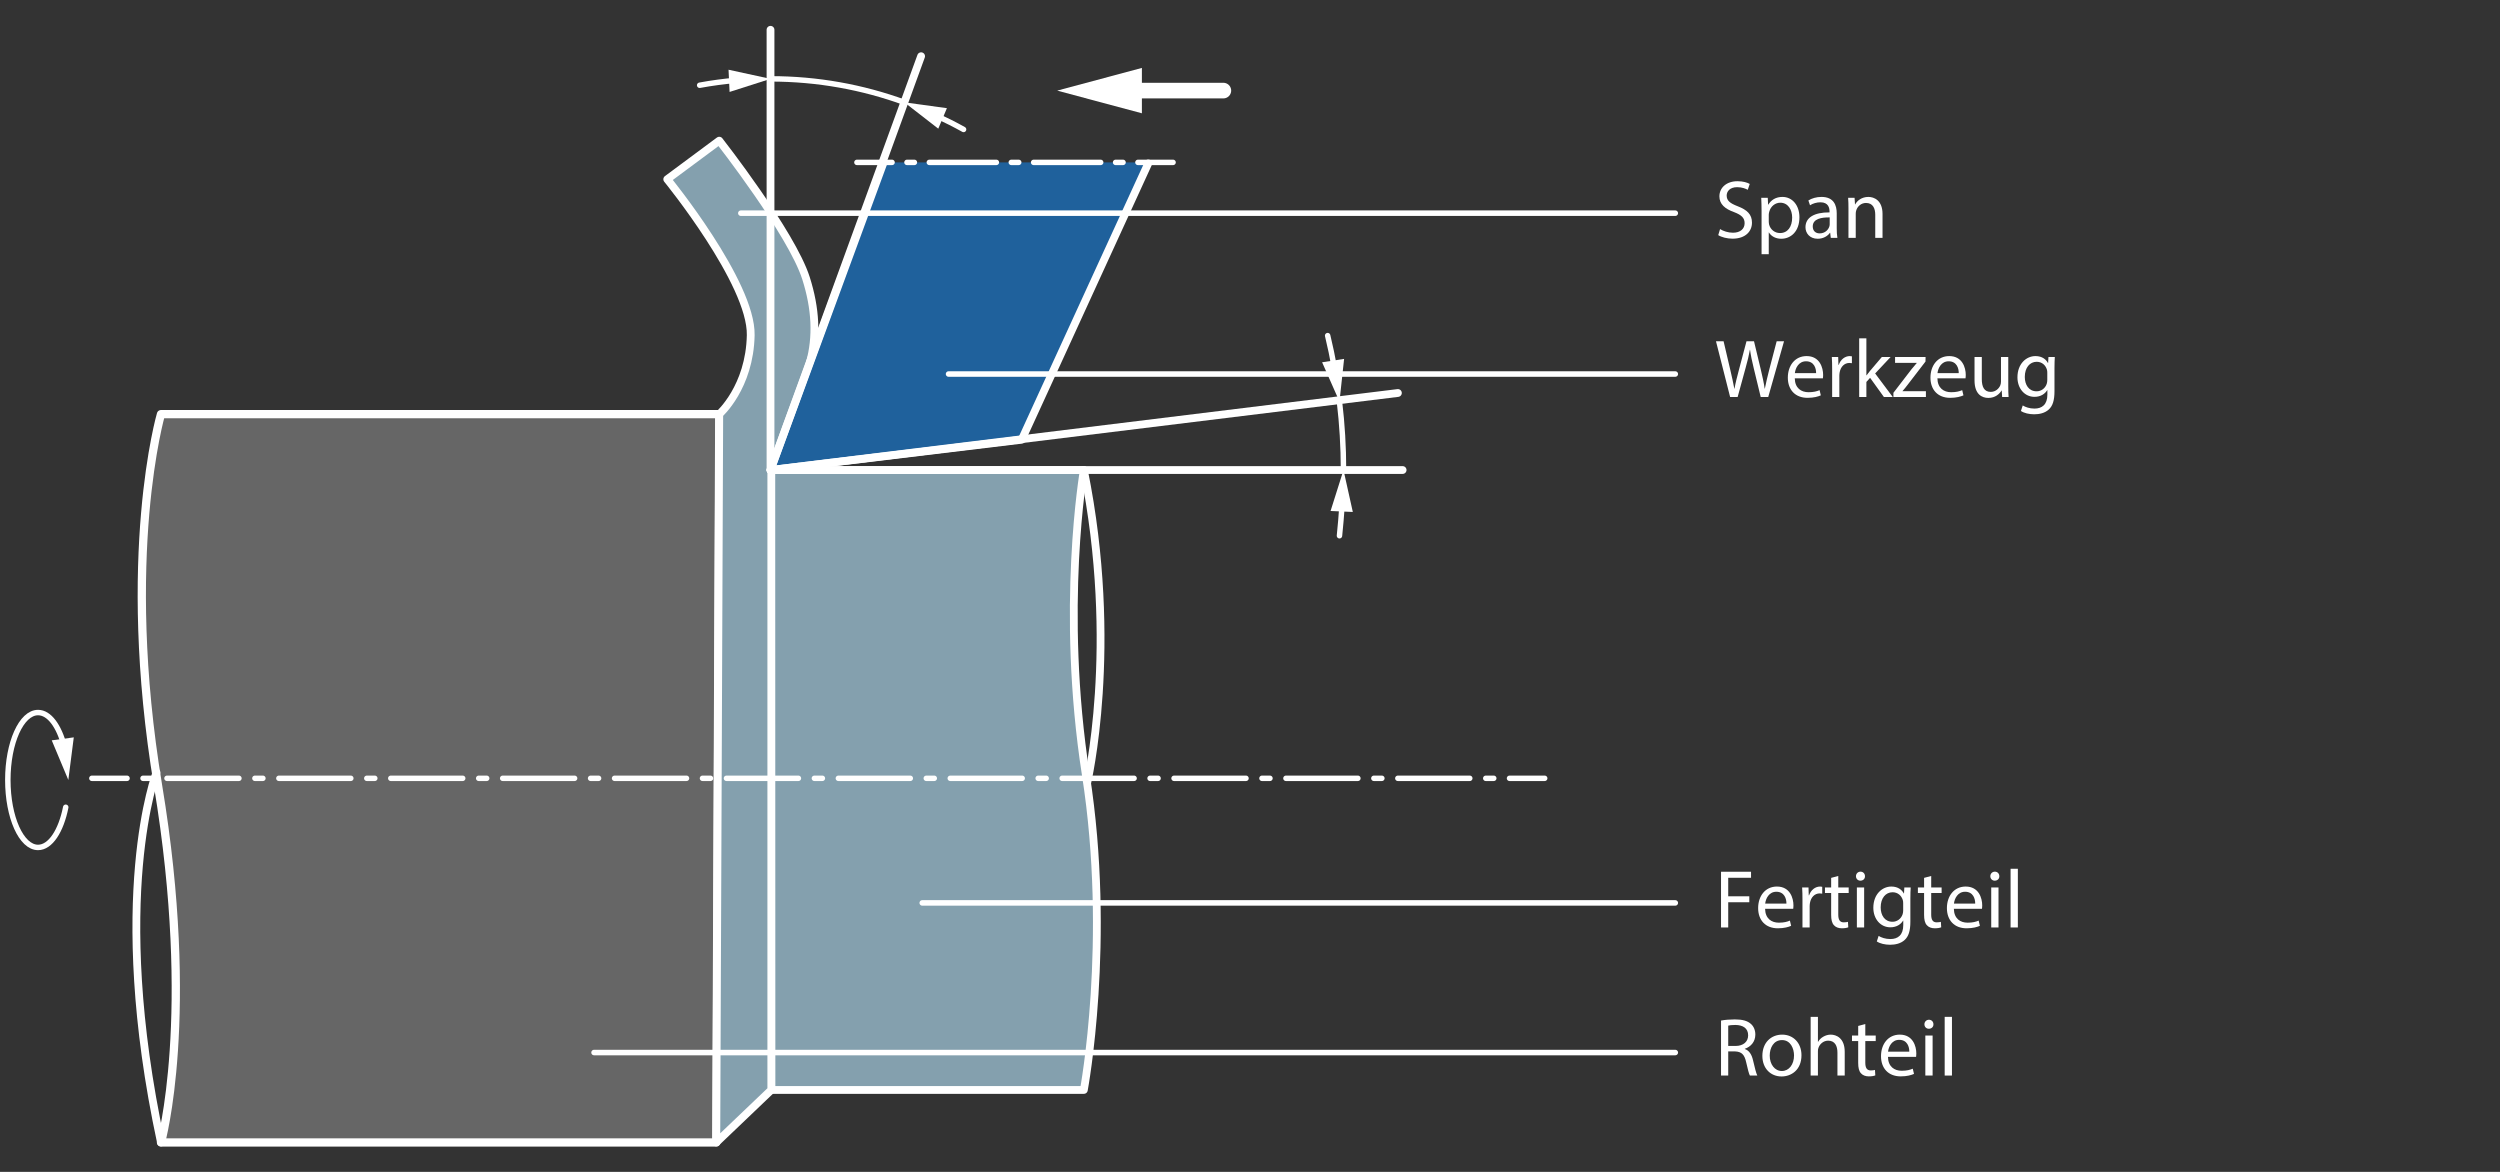 <?xml version="1.0" encoding="UTF-8"?>
<svg xmlns="http://www.w3.org/2000/svg" viewBox="0 0 907.09 425.2">
  <rect x="0" y="0" width="907.09" height="425.2" fill="#333333" stroke="none"/>
  <defs>
    <style>
      .cls-1 {
        fill: #1f619c;
      }

      .cls-2, .cls-3, .cls-4, .cls-5, .cls-6, .cls-7, .cls-8, .cls-9, .cls-10, .cls-11 {
        stroke: #fff;
        stroke-linecap: round;
        stroke-linejoin: round;
      }

      .cls-2, .cls-4, .cls-5, .cls-6, .cls-7, .cls-8, .cls-9, .cls-11 {
        fill: none;
      }

      .cls-2, .cls-6, .cls-8, .cls-9, .cls-11 {
        stroke-width: 1.98px;
      }

      .cls-3 {
        fill: rgba(255, 255, 255, .25);
        stroke-width: 3px;
      }

      .cls-4 {
        stroke-width: 2px;
      }

      .cls-12 {
        fill: #fff;
      }

      .cls-5 {
        stroke-width: 5.67px;
      }

      .cls-6 {
        stroke-dasharray: 2.9 5.8;
      }

      .cls-7, .cls-10 {
        stroke-width: 2.83px;
      }

      .cls-8 {
        stroke-dasharray: 26.1 5.8 2.9 5.8;
      }

      .cls-9 {
        stroke-dasharray: 24.33 5.41 2.7 5.41;
      }

      .cls-10 {
        fill: #84a0ae;
      }

      .cls-11 {
        stroke-dasharray: 2.7 5.41;
      }
    </style>
  </defs>
  <g id="Grafik">
    <path class="cls-7" d="M394.37,284.53s11.86-49.76-1.11-113.99"/>
    <path class="cls-10" d="M393.26,395.47s10.13-54.07.72-114.37c-9.41-60.32-.72-110.56-.72-110.56h-113.48s.07,224.93.07,224.93h113.41Z"/>
    <g>
      <path class="cls-7" d="M56.78,280.29s-17.48,45.14,1.63,134.24"/>
      <path class="cls-3" d="M58.41,150.27s-14.92,51.12-1.07,134.77c13.86,83.66,1.07,129.48,1.07,129.48h201.49l1.07-264.25H58.41Z"/>
    </g>
    <g>
      <path class="cls-2" d="M23.32,270.78c-1.9-7.32-5.44-12.24-9.51-12.24-6.06,0-10.97,10.95-10.97,24.47s4.91,24.47,10.97,24.47c4.48,0,8.34-5.99,10.04-14.58"/>
      <polygon class="cls-12" points="26.77 267.54 24.79 283 18.77 268.62 26.77 267.54"/>
    </g>
    <path class="cls-10" d="M279.85,170.54c2.55-7.71,12.38-33.02,13.95-38.69,2.68-9.73,2.16-19.84-1.35-30.9-5.19-16.31-31.48-49.91-31.48-49.91l-18.87,14s30.66,37.61,30.29,56.56-11.42,28.68-11.42,28.68l-1.07,264.25,19.96-19.06v-224.93h0Z"/>
    <g>
      <line class="cls-2" x1="33.33" y1="282.4" x2="46.09" y2="282.4"/>
      <line class="cls-6" x1="51.89" y1="282.4" x2="57.69" y2="282.4"/>
      <line class="cls-8" x1="60.59" y1="282.4" x2="544.81" y2="282.4"/>
      <line class="cls-2" x1="547.71" y1="282.4" x2="560.47" y2="282.4"/>
    </g>
    <polygon class="cls-1" points="416.62 58.92 320.47 58.92 280.57 170.54 370.7 159.55 416.62 58.92"/>
    <line class="cls-7" x1="279.57" y1="170.54" x2="508.92" y2="170.54"/>
    <line class="cls-7" x1="279.57" y1="170.54" x2="507.21" y2="142.59"/>
    <polyline class="cls-7" points="416.62 59.31 370.7 159.55 279.57 170.54 320.47 59.31"/>
    <g>
      <line class="cls-5" x1="408.7" y1="32.87" x2="443.88" y2="32.87"/>
      <polygon class="cls-12" points="414.32 41.11 383.59 32.88 414.32 24.64 414.32 41.11"/>
    </g>
    <g>
      <line class="cls-2" x1="310.92" y1="58.92" x2="323.67" y2="58.92"/>
      <line class="cls-11" x1="329.08" y1="58.92" x2="334.49" y2="58.92"/>
      <line class="cls-9" x1="337.19" y1="58.92" x2="410.17" y2="58.92"/>
      <line class="cls-2" x1="412.88" y1="58.92" x2="425.63" y2="58.92"/>
    </g>
    <path class="cls-2" d="M487.47,170.54c0-8.4-.5-16.68-1.47-24.82"/>
    <g>
      <path class="cls-2" d="M486.01,194.39c.35-3.45.71-7.49.98-11.56"/>
      <polygon class="cls-12" points="490.85 185.76 487.47 170.54 482.78 185.4 490.85 185.76"/>
    </g>
    <g>
      <path class="cls-2" d="M484.19,133.55c-.71-3.97-1.54-7.9-2.47-11.78"/>
      <polygon class="cls-12" points="487.69 130.22 486.01 145.72 479.71 131.45 487.69 130.22"/>
    </g>
    <line class="cls-7" x1="279.57" y1="170.54" x2="334.21" y2="20.4"/>
    <line class="cls-7" x1="279.57" y1="170.54" x2="279.57" y2="10.81"/>
    <path class="cls-2" d="M328.13,37.13c-15.15-5.51-31.5-8.52-48.56-8.52"/>
    <g>
      <path class="cls-2" d="M349.62,46.97c-3.14-1.75-6.6-3.5-10.13-5.13"/>
      <polygon class="cls-12" points="343.57 39.25 328.13 37.13 340.44 46.69 343.57 39.25"/>
    </g>
    <g>
      <path class="cls-2" d="M267.27,29.13c-4.53.39-9.01.99-13.41,1.8"/>
      <polygon class="cls-12" points="264.34 25.3 279.57 28.61 264.72 33.36 264.34 25.3"/>
    </g>
  </g>
  <g id="Beigelung">
    <line class="cls-4" x1="607.86" y1="327.61" x2="334.62" y2="327.61"/>
    <line class="cls-4" x1="607.86" y1="381.9" x2="215.54" y2="381.9"/>
    <line class="cls-4" x1="268.8" y1="77.35" x2="607.86" y2="77.35"/>
    <line class="cls-4" x1="344.17" y1="135.71" x2="607.86" y2="135.71"/>
  </g>
  <g id="Typo_DE_Pfade" data-name="Typo DE Pfade">
    <g>
      <path class="cls-12" d="M624.1,83.12c1.17.72,2.88,1.32,4.68,1.32,2.67,0,4.23-1.41,4.23-3.45,0-1.89-1.08-2.97-3.81-4.02-3.3-1.17-5.34-2.88-5.34-5.73,0-3.15,2.61-5.49,6.54-5.49,2.07,0,3.57.48,4.47.99l-.72,2.13c-.66-.36-2.01-.96-3.84-.96-2.76,0-3.81,1.65-3.81,3.03,0,1.89,1.23,2.82,4.02,3.9,3.42,1.32,5.16,2.97,5.16,5.94,0,3.12-2.31,5.82-7.08,5.82-1.95,0-4.08-.57-5.16-1.29l.66-2.19Z"/>
      <path class="cls-12" d="M639.16,76.52c0-1.86-.06-3.36-.12-4.74h2.37l.12,2.49h.06c1.08-1.77,2.79-2.82,5.16-2.82,3.51,0,6.15,2.97,6.15,7.38,0,5.22-3.18,7.8-6.6,7.8-1.92,0-3.6-.84-4.47-2.28h-.06v7.89h-2.61v-15.72ZM641.77,80.39c0,.39.06.75.12,1.08.48,1.83,2.07,3.09,3.96,3.09,2.79,0,4.41-2.28,4.41-5.61,0-2.91-1.53-5.4-4.32-5.4-1.8,0-3.48,1.29-3.99,3.27-.09.33-.18.72-.18,1.08v2.49Z"/>
      <path class="cls-12" d="M664.27,86.3l-.21-1.83h-.09c-.81,1.14-2.37,2.16-4.44,2.16-2.94,0-4.44-2.07-4.44-4.17,0-3.51,3.12-5.43,8.73-5.4v-.3c0-1.2-.33-3.36-3.3-3.36-1.35,0-2.76.42-3.78,1.08l-.6-1.74c1.2-.78,2.94-1.29,4.77-1.29,4.44,0,5.52,3.03,5.52,5.94v5.43c0,1.26.06,2.49.24,3.48h-2.4ZM663.88,78.89c-2.88-.06-6.15.45-6.15,3.27,0,1.71,1.14,2.52,2.49,2.52,1.89,0,3.09-1.2,3.51-2.43.09-.27.15-.57.15-.84v-2.52Z"/>
      <path class="cls-12" d="M670.69,75.71c0-1.5-.03-2.73-.12-3.93h2.34l.15,2.4h.06c.72-1.38,2.4-2.73,4.8-2.73,2.01,0,5.13,1.2,5.13,6.18v8.67h-2.64v-8.37c0-2.34-.87-4.29-3.36-4.29-1.74,0-3.09,1.23-3.54,2.7-.12.33-.18.78-.18,1.23v8.73h-2.64v-10.59Z"/>
    </g>
    <g>
      <path class="cls-12" d="M627.75,144.05l-5.13-20.22h2.76l2.4,10.23c.6,2.52,1.14,5.04,1.5,6.99h.06c.33-2.01.96-4.41,1.65-7.02l2.7-10.2h2.73l2.46,10.26c.57,2.4,1.11,4.8,1.41,6.93h.06c.42-2.22.99-4.47,1.62-6.99l2.67-10.2h2.67l-5.73,20.22h-2.73l-2.55-10.53c-.63-2.58-1.05-4.56-1.32-6.6h-.06c-.36,2.01-.81,3.99-1.56,6.6l-2.88,10.53h-2.73Z"/>
      <path class="cls-12" d="M651.21,137.27c.06,3.57,2.34,5.04,4.98,5.04,1.89,0,3.03-.33,4.02-.75l.45,1.89c-.93.42-2.52.9-4.83.9-4.47,0-7.14-2.94-7.14-7.32s2.58-7.83,6.81-7.83c4.74,0,6,4.17,6,6.84,0,.54-.06.96-.09,1.23h-10.2ZM658.95,135.38c.03-1.68-.69-4.29-3.66-4.29-2.67,0-3.84,2.46-4.05,4.29h7.71Z"/>
      <path class="cls-12" d="M664.77,134.06c0-1.71-.03-3.18-.12-4.53h2.31l.09,2.85h.12c.66-1.95,2.25-3.18,4.02-3.18.3,0,.51.03.75.09v2.49c-.27-.06-.54-.09-.9-.09-1.86,0-3.18,1.41-3.54,3.39-.06.36-.12.78-.12,1.23v7.74h-2.61v-9.99Z"/>
      <path class="cls-12" d="M677.19,136.19h.06c.36-.51.87-1.14,1.29-1.65l4.26-5.01h3.18l-5.61,5.97,6.39,8.55h-3.21l-5.01-6.96-1.35,1.5v5.46h-2.61v-21.3h2.61v13.44Z"/>
      <path class="cls-12" d="M687,142.52l6.57-8.55c.63-.78,1.23-1.47,1.89-2.25v-.06h-7.86v-2.13h11.07l-.03,1.65-6.48,8.43c-.6.81-1.2,1.53-1.86,2.28v.06h8.49v2.1h-11.79v-1.53Z"/>
      <path class="cls-12" d="M702.96,137.27c.06,3.57,2.34,5.04,4.98,5.04,1.89,0,3.03-.33,4.02-.75l.45,1.89c-.93.42-2.52.9-4.83.9-4.47,0-7.14-2.94-7.14-7.32s2.58-7.83,6.81-7.83c4.74,0,6,4.17,6,6.84,0,.54-.06.96-.09,1.23h-10.2ZM710.7,135.38c.03-1.68-.69-4.29-3.66-4.29-2.67,0-3.84,2.46-4.05,4.29h7.71Z"/>
      <path class="cls-12" d="M728.67,140.09c0,1.5.03,2.82.12,3.96h-2.34l-.15-2.37h-.06c-.69,1.17-2.22,2.7-4.8,2.7-2.28,0-5.01-1.26-5.01-6.36v-8.49h2.64v8.04c0,2.76.84,4.62,3.24,4.62,1.77,0,3-1.23,3.48-2.4.15-.39.24-.87.24-1.35v-8.91h2.64v10.56Z"/>
      <path class="cls-12" d="M745.56,129.53c-.06,1.05-.12,2.22-.12,3.99v8.43c0,3.33-.66,5.37-2.07,6.63-1.41,1.32-3.45,1.74-5.28,1.74s-3.66-.42-4.83-1.2l.66-2.01c.96.6,2.46,1.14,4.26,1.14,2.7,0,4.68-1.41,4.68-5.07v-1.62h-.06c-.81,1.35-2.37,2.43-4.62,2.43-3.6,0-6.18-3.06-6.18-7.08,0-4.92,3.21-7.71,6.54-7.71,2.52,0,3.9,1.32,4.53,2.52h.06l.12-2.19h2.31ZM742.83,135.26c0-.45-.03-.84-.15-1.2-.48-1.53-1.77-2.79-3.69-2.79-2.52,0-4.32,2.13-4.32,5.49,0,2.85,1.44,5.22,4.29,5.22,1.62,0,3.09-1.02,3.66-2.7.15-.45.21-.96.21-1.41v-2.61Z"/>
    </g>
    <g>
      <path class="cls-12" d="M624.45,316.3h10.89v2.19h-8.28v6.72h7.65v2.16h-7.65v9.15h-2.61v-20.22Z"/>
      <path class="cls-12" d="M640.44,329.74c.06,3.57,2.34,5.04,4.98,5.04,1.89,0,3.03-.33,4.02-.75l.45,1.89c-.93.42-2.52.9-4.83.9-4.47,0-7.14-2.94-7.14-7.32s2.58-7.83,6.81-7.83c4.74,0,6,4.17,6,6.84,0,.54-.06.96-.09,1.23h-10.2ZM648.18,327.85c.03-1.68-.69-4.29-3.66-4.29-2.67,0-3.84,2.46-4.05,4.29h7.71Z"/>
      <path class="cls-12" d="M654,326.53c0-1.71-.03-3.18-.12-4.53h2.31l.09,2.85h.12c.66-1.95,2.25-3.18,4.02-3.18.3,0,.51.03.75.09v2.49c-.27-.06-.54-.09-.9-.09-1.86,0-3.18,1.41-3.54,3.39-.06.36-.12.78-.12,1.23v7.74h-2.61v-9.99Z"/>
      <path class="cls-12" d="M666.99,317.83v4.17h3.78v2.01h-3.78v7.83c0,1.8.51,2.82,1.98,2.82.69,0,1.2-.09,1.53-.18l.12,1.98c-.51.21-1.32.36-2.34.36-1.23,0-2.22-.39-2.85-1.11-.75-.78-1.02-2.07-1.02-3.78v-7.92h-2.25v-2.01h2.25v-3.48l2.58-.69Z"/>
      <path class="cls-12" d="M676.68,317.92c.03.9-.63,1.62-1.68,1.62-.93,0-1.59-.72-1.59-1.62s.69-1.65,1.65-1.65,1.62.72,1.62,1.65ZM673.74,336.52v-14.52h2.64v14.52h-2.64Z"/>
      <path class="cls-12" d="M693.27,322c-.06,1.05-.12,2.22-.12,3.99v8.43c0,3.33-.66,5.37-2.07,6.63-1.41,1.32-3.45,1.74-5.28,1.74s-3.66-.42-4.83-1.2l.66-2.01c.96.6,2.46,1.14,4.26,1.14,2.7,0,4.68-1.41,4.68-5.07v-1.62h-.06c-.81,1.35-2.37,2.43-4.62,2.43-3.6,0-6.18-3.06-6.18-7.08,0-4.92,3.21-7.71,6.54-7.71,2.52,0,3.9,1.32,4.53,2.52h.06l.12-2.19h2.31ZM690.54,327.73c0-.45-.03-.84-.15-1.2-.48-1.53-1.77-2.79-3.69-2.79-2.52,0-4.32,2.13-4.32,5.49,0,2.85,1.44,5.22,4.29,5.22,1.62,0,3.09-1.02,3.66-2.7.15-.45.21-.96.21-1.41v-2.61Z"/>
      <path class="cls-12" d="M700.71,317.83v4.17h3.78v2.01h-3.78v7.83c0,1.8.51,2.82,1.98,2.82.69,0,1.2-.09,1.53-.18l.12,1.98c-.51.21-1.32.36-2.34.36-1.23,0-2.22-.39-2.85-1.11-.75-.78-1.02-2.07-1.02-3.78v-7.92h-2.25v-2.01h2.25v-3.48l2.58-.69Z"/>
      <path class="cls-12" d="M708.93,329.74c.06,3.57,2.34,5.04,4.98,5.04,1.89,0,3.03-.33,4.02-.75l.45,1.89c-.93.42-2.52.9-4.83.9-4.47,0-7.14-2.94-7.14-7.32s2.58-7.83,6.81-7.83c4.74,0,6,4.17,6,6.84,0,.54-.06.96-.09,1.23h-10.2ZM716.67,327.85c.03-1.68-.69-4.29-3.66-4.29-2.67,0-3.84,2.46-4.05,4.29h7.71Z"/>
      <path class="cls-12" d="M725.43,317.92c.03.9-.63,1.62-1.68,1.62-.93,0-1.59-.72-1.59-1.62s.69-1.65,1.65-1.65,1.62.72,1.62,1.65ZM722.49,336.52v-14.52h2.64v14.52h-2.64Z"/>
      <path class="cls-12" d="M729.51,315.22h2.64v21.3h-2.64v-21.3Z"/>
    </g>
    <g>
      <path class="cls-12" d="M624.45,370.3c1.32-.27,3.21-.42,5.01-.42,2.79,0,4.59.51,5.85,1.65,1.02.9,1.59,2.28,1.59,3.84,0,2.67-1.68,4.44-3.81,5.16v.09c1.56.54,2.49,1.98,2.97,4.08.66,2.82,1.14,4.77,1.56,5.55h-2.7c-.33-.57-.78-2.31-1.35-4.83-.6-2.79-1.68-3.84-4.05-3.93h-2.46v8.76h-2.61v-19.95ZM627.06,379.51h2.67c2.79,0,4.56-1.53,4.56-3.84,0-2.61-1.89-3.75-4.65-3.78-1.26,0-2.16.12-2.58.24v7.38Z"/>
      <path class="cls-12" d="M653.64,382.87c0,5.37-3.72,7.71-7.23,7.71-3.93,0-6.96-2.88-6.96-7.47,0-4.86,3.18-7.71,7.2-7.71s6.99,3.03,6.99,7.47ZM642.12,383.02c0,3.18,1.83,5.58,4.41,5.58s4.41-2.37,4.41-5.64c0-2.46-1.23-5.58-4.35-5.58s-4.47,2.88-4.47,5.64Z"/>
      <path class="cls-12" d="M656.97,368.95h2.64v9.06h.06c.42-.75,1.08-1.41,1.89-1.86.78-.45,1.71-.75,2.7-.75,1.95,0,5.07,1.2,5.07,6.21v8.64h-2.64v-8.34c0-2.34-.87-4.32-3.36-4.32-1.71,0-3.06,1.2-3.54,2.64-.15.36-.18.75-.18,1.26v8.76h-2.64v-21.3Z"/>
      <path class="cls-12" d="M676.8,371.56v4.17h3.78v2.01h-3.78v7.83c0,1.8.51,2.82,1.98,2.82.69,0,1.2-.09,1.53-.18l.12,1.98c-.51.21-1.32.36-2.34.36-1.23,0-2.22-.39-2.85-1.11-.75-.78-1.02-2.07-1.02-3.78v-7.92h-2.25v-2.01h2.25v-3.48l2.58-.69Z"/>
      <path class="cls-12" d="M685.02,383.47c.06,3.57,2.34,5.04,4.98,5.04,1.89,0,3.03-.33,4.02-.75l.45,1.89c-.93.42-2.52.9-4.83.9-4.47,0-7.14-2.94-7.14-7.32s2.58-7.83,6.81-7.83c4.74,0,6,4.17,6,6.84,0,.54-.06.96-.09,1.23h-10.2ZM692.76,381.58c.03-1.68-.69-4.29-3.66-4.29-2.67,0-3.84,2.46-4.05,4.29h7.71Z"/>
      <path class="cls-12" d="M701.52,371.65c.03.9-.63,1.62-1.68,1.62-.93,0-1.59-.72-1.59-1.62s.69-1.65,1.65-1.65,1.62.72,1.62,1.65ZM698.58,390.25v-14.52h2.64v14.52h-2.64Z"/>
      <path class="cls-12" d="M705.6,368.95h2.64v21.3h-2.64v-21.3Z"/>
    </g>
  </g>
</svg>
